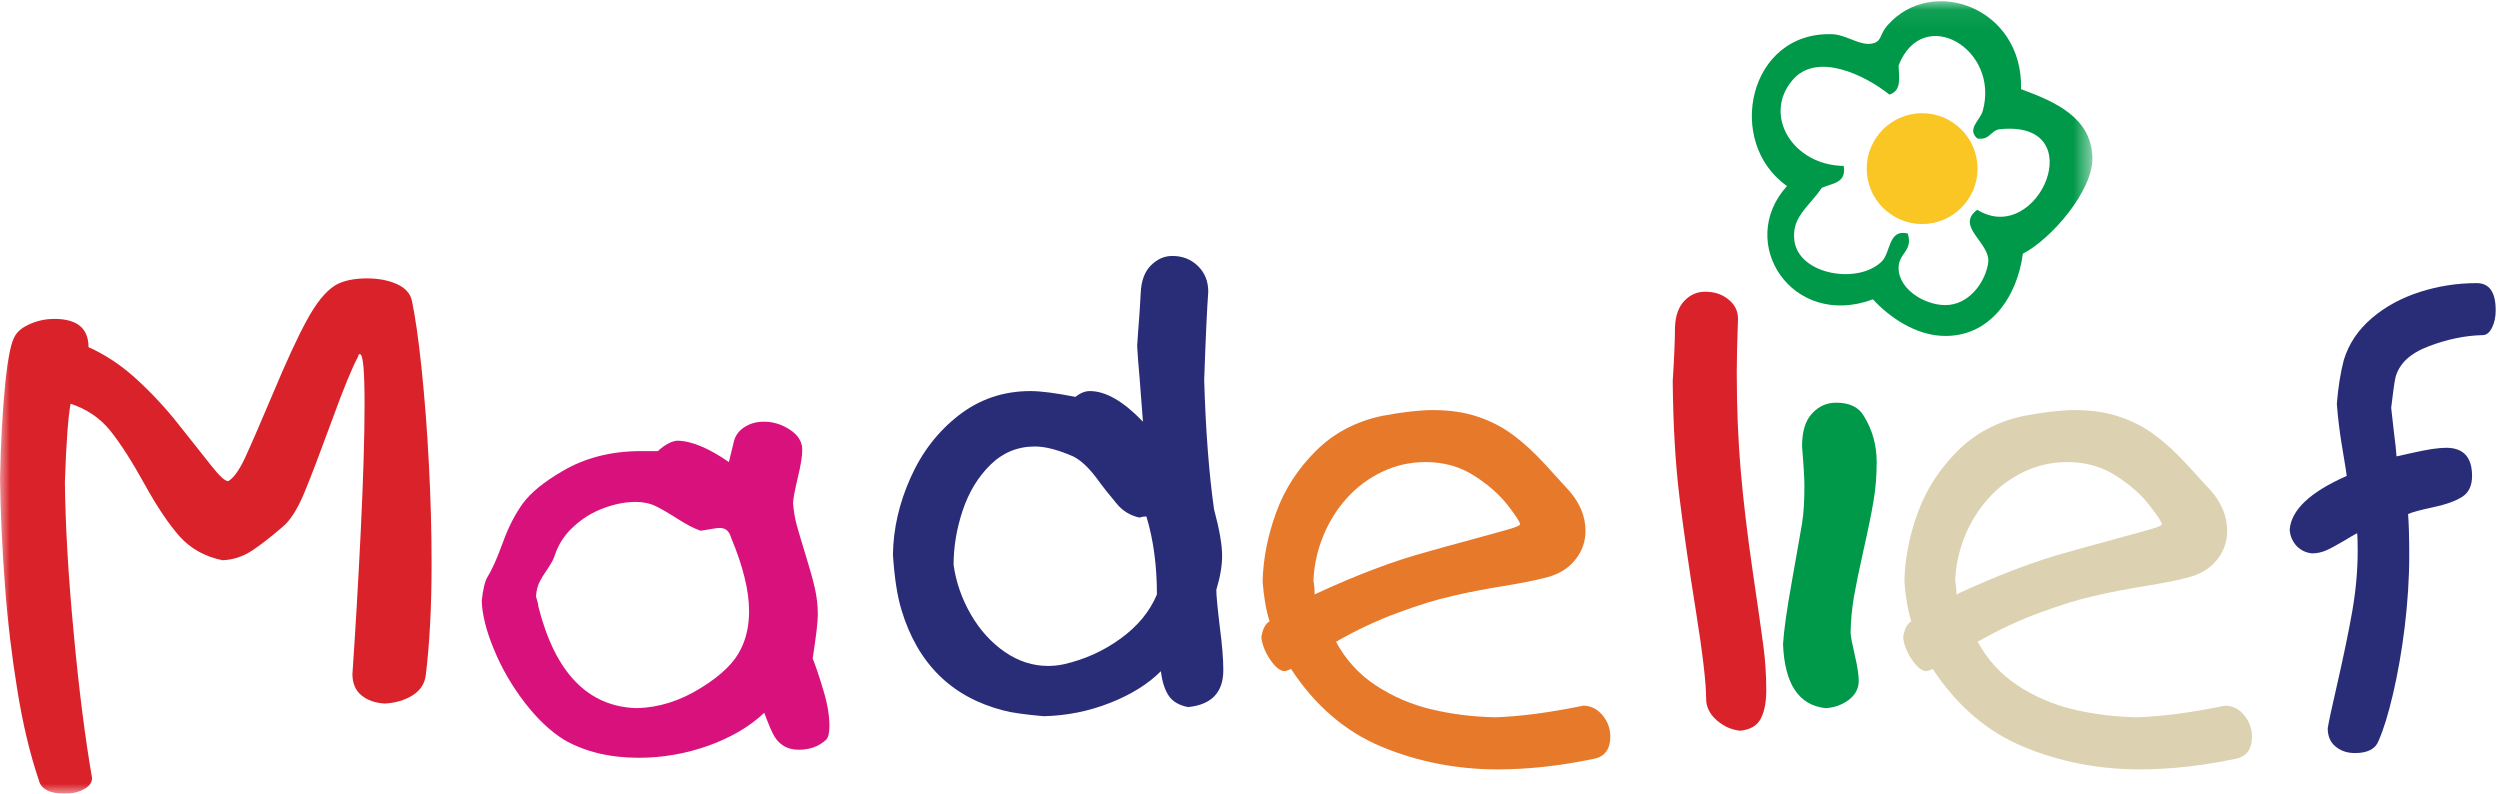 <?xml version="1.0" encoding="UTF-8" standalone="no"?>
<svg width="126px" height="40px" viewBox="0 0 126 40" version="1.1" xmlns="http://www.w3.org/2000/svg" xmlns:xlink="http://www.w3.org/1999/xlink">
    <!-- Generator: Sketch 39.1 (31720) - http://www.bohemiancoding.com/sketch -->
    <title>logo</title>
    <desc>Created with Sketch.</desc>
    <defs>
        <polygon id="path-1" points="52.729 40 0 40 0 0.062 105.457 0.062 105.457 40"></polygon>
    </defs>
    <g id="Home" stroke="none" stroke-width="1" fill="none" fill-rule="evenodd">
        <g id="Desktop-HD" transform="translate(-147, -76)">
            <g id="sticky-nav" transform="translate(0, 50)">
                <g id="logo" transform="translate(147, 26)">
                    <path d="M124.826,14.269 C125.464,14.269 125.783,14.724 125.783,15.639 C125.783,15.969 125.724,16.262 125.599,16.511 C125.475,16.765 125.318,16.89 125.123,16.89 C124.246,16.911 123.347,17.095 122.405,17.453 C121.463,17.81 120.906,18.335 120.727,19.044 C120.673,19.299 120.603,19.802 120.516,20.555 C120.543,20.825 120.592,21.226 120.651,21.762 C120.722,22.292 120.765,22.704 120.786,23.002 C121.068,22.937 121.355,22.872 121.659,22.807 C121.956,22.742 122.254,22.682 122.557,22.633 C122.855,22.59 123.098,22.568 123.288,22.568 C124.154,22.568 124.592,23.039 124.592,23.987 C124.592,24.474 124.43,24.826 124.1,25.037 C123.77,25.248 123.283,25.427 122.644,25.562 C122.005,25.697 121.583,25.811 121.366,25.909 C121.404,26.336 121.426,27.035 121.426,28.009 C121.426,29.173 121.344,30.375 121.198,31.598 C121.047,32.827 120.847,33.953 120.608,34.976 C120.37,35.994 120.126,36.784 119.877,37.342 C119.72,37.753 119.325,37.954 118.686,37.954 C118.313,37.954 117.983,37.851 117.717,37.629 C117.452,37.418 117.317,37.109 117.317,36.703 C117.36,36.427 117.528,35.631 117.831,34.321 C118.129,33.011 118.372,31.836 118.556,30.797 C118.735,29.758 118.827,28.751 118.827,27.771 C118.827,27.365 118.822,27.067 118.8,26.872 C118.686,26.932 118.448,27.067 118.091,27.284 C117.744,27.489 117.452,27.646 117.23,27.744 C117.003,27.841 116.77,27.89 116.526,27.89 C116.212,27.857 115.958,27.733 115.747,27.516 C115.547,27.294 115.422,27.024 115.4,26.694 C115.476,25.697 116.44,24.793 118.275,23.987 C118.242,23.732 118.199,23.462 118.15,23.175 C118.102,22.888 118.053,22.617 118.015,22.357 C117.971,22.097 117.929,21.783 117.88,21.405 C117.836,21.031 117.798,20.674 117.777,20.349 C117.842,19.521 117.961,18.784 118.129,18.14 C118.383,17.317 118.854,16.619 119.541,16.034 C120.229,15.444 121.041,15.011 121.967,14.713 C122.898,14.416 123.851,14.269 124.826,14.269" id="Fill-1" fill="#292D78"></path>
                    <path d="M108.958,26.428 C108.958,26.325 108.753,26.006 108.335,25.47 C107.924,24.929 107.356,24.436 106.641,23.976 C105.926,23.516 105.109,23.288 104.194,23.288 C103.409,23.288 102.678,23.456 102.002,23.781 C101.32,24.106 100.724,24.55 100.221,25.113 C99.712,25.681 99.311,26.32 99.019,27.045 C98.732,27.765 98.57,28.507 98.543,29.26 C98.58,29.449 98.602,29.682 98.602,29.958 C100.697,28.983 102.597,28.263 104.302,27.803 C104.72,27.679 105.439,27.484 106.457,27.208 C107.475,26.926 108.141,26.748 108.455,26.656 C108.768,26.558 108.937,26.488 108.958,26.428 L108.958,26.428 Z M102.002,20.961 C103.068,20.76 103.923,20.668 104.568,20.668 C105.412,20.668 106.165,20.777 106.826,21.004 C107.491,21.226 108.081,21.534 108.595,21.919 C109.115,22.303 109.651,22.79 110.192,23.38 C110.734,23.976 111.162,24.442 111.47,24.777 C111.989,25.394 112.25,26.055 112.25,26.748 C112.25,27.311 112.071,27.814 111.708,28.247 C111.351,28.686 110.832,28.983 110.155,29.135 C109.738,29.249 109.061,29.379 108.13,29.536 C107.193,29.682 106.327,29.855 105.532,30.039 C104.735,30.218 103.832,30.499 102.803,30.878 C101.78,31.252 100.741,31.739 99.674,32.345 C100.167,33.249 100.838,33.986 101.683,34.543 C102.527,35.101 103.463,35.507 104.486,35.75 C105.51,35.994 106.582,36.129 107.708,36.151 C108.98,36.108 110.463,35.913 112.136,35.566 C112.515,35.566 112.84,35.723 113.099,36.037 C113.365,36.357 113.5,36.714 113.5,37.115 C113.5,37.764 113.224,38.143 112.661,38.246 C110.961,38.603 109.348,38.777 107.827,38.777 C105.77,38.777 103.821,38.398 101.991,37.64 C100.156,36.882 98.629,35.572 97.4,33.704 C97.373,33.737 97.33,33.758 97.259,33.78 C97.195,33.796 97.146,33.812 97.108,33.829 C96.87,33.829 96.626,33.634 96.361,33.249 C96.101,32.86 95.955,32.486 95.917,32.112 C95.987,31.69 96.123,31.43 96.329,31.317 C96.155,30.759 96.036,30.088 95.982,29.314 C96.004,28.161 96.231,26.997 96.659,25.833 C97.086,24.663 97.758,23.629 98.656,22.731 C99.56,21.832 100.67,21.242 102.002,20.961 L102.002,20.961 Z" id="Fill-2" fill="#DCD2B1"></path>
                    <path d="M93.935,20.961 C94.368,21.659 94.585,22.438 94.585,23.288 C94.585,23.949 94.537,24.593 94.429,25.226 C94.326,25.86 94.158,26.683 93.93,27.684 C93.703,28.697 93.541,29.492 93.438,30.077 C93.34,30.662 93.28,31.268 93.27,31.88 C93.28,32.091 93.356,32.475 93.486,33.038 C93.617,33.601 93.681,34.029 93.681,34.316 C93.681,34.7 93.514,35.014 93.183,35.269 C92.847,35.523 92.458,35.664 92.014,35.691 C90.66,35.55 89.941,34.473 89.865,32.459 C89.908,31.782 90.054,30.721 90.314,29.281 C90.568,27.841 90.741,26.878 90.823,26.38 C90.904,25.887 90.942,25.248 90.942,24.485 C90.942,24.122 90.904,23.462 90.823,22.503 C90.823,21.762 90.985,21.21 91.321,20.847 C91.656,20.479 92.062,20.295 92.544,20.295 C93.211,20.295 93.676,20.517 93.935,20.961" id="Fill-3" fill="#009949"></path>
                    <path d="M87.596,16.067 C87.553,17.187 87.532,18.091 87.532,18.774 C87.532,20.56 87.602,22.206 87.732,23.716 C87.862,25.232 88.062,26.905 88.327,28.729 C88.598,30.559 88.777,31.831 88.874,32.556 C88.971,33.282 89.02,34.029 89.02,34.787 C89.02,35.371 88.934,35.842 88.75,36.205 C88.571,36.562 88.23,36.774 87.71,36.828 C87.288,36.79 86.892,36.617 86.53,36.308 C86.173,35.994 85.989,35.631 85.989,35.22 C85.989,34.413 85.815,32.941 85.474,30.797 C85.128,28.648 84.852,26.737 84.646,25.059 C84.441,23.38 84.326,21.432 84.305,19.217 C84.386,17.962 84.419,17.052 84.419,16.478 C84.446,15.894 84.608,15.45 84.901,15.152 C85.192,14.854 85.534,14.703 85.935,14.703 C86.411,14.703 86.801,14.832 87.12,15.098 C87.434,15.352 87.596,15.677 87.596,16.067" id="Fill-4" fill="#D9222A"></path>
                    <path d="M76.612,26.428 C76.612,26.325 76.412,26.006 75.995,25.47 C75.578,24.929 75.015,24.436 74.301,23.976 C73.581,23.516 72.769,23.288 71.848,23.288 C71.063,23.288 70.338,23.456 69.656,23.781 C68.979,24.106 68.378,24.55 67.875,25.113 C67.366,25.681 66.971,26.32 66.678,27.045 C66.386,27.765 66.229,28.507 66.197,29.26 C66.235,29.449 66.256,29.682 66.256,29.958 C68.351,28.983 70.251,28.263 71.962,27.803 C72.379,27.679 73.099,27.484 74.117,27.208 C75.134,26.926 75.8,26.748 76.109,26.656 C76.423,26.558 76.596,26.488 76.612,26.428 L76.612,26.428 Z M69.656,20.961 C70.722,20.76 71.578,20.668 72.222,20.668 C73.066,20.668 73.819,20.777 74.485,21.004 C75.151,21.226 75.735,21.534 76.255,21.919 C76.774,22.303 77.305,22.79 77.852,23.38 C78.388,23.976 78.816,24.442 79.124,24.777 C79.644,25.394 79.909,26.055 79.909,26.748 C79.909,27.311 79.731,27.814 79.362,28.247 C79.005,28.686 78.486,28.983 77.814,29.135 C77.392,29.249 76.715,29.379 75.784,29.536 C74.853,29.682 73.987,29.855 73.191,30.039 C72.395,30.218 71.486,30.499 70.463,30.878 C69.439,31.252 68.395,31.739 67.334,32.345 C67.821,33.249 68.492,33.986 69.337,34.543 C70.186,35.101 71.123,35.507 72.141,35.75 C73.164,35.994 74.236,36.129 75.367,36.151 C76.639,36.108 78.117,35.913 79.79,35.566 C80.169,35.566 80.494,35.723 80.759,36.037 C81.024,36.357 81.159,36.714 81.159,37.115 C81.159,37.764 80.878,38.143 80.32,38.246 C78.615,38.603 77.008,38.777 75.481,38.777 C73.424,38.777 71.475,38.398 69.645,37.64 C67.815,36.882 66.283,35.572 65.06,33.704 C65.027,33.737 64.984,33.758 64.919,33.78 C64.849,33.796 64.8,33.812 64.768,33.829 C64.529,33.829 64.28,33.634 64.02,33.249 C63.755,32.86 63.614,32.486 63.571,32.112 C63.642,31.69 63.777,31.43 63.988,31.317 C63.809,30.759 63.696,30.088 63.636,29.314 C63.663,28.161 63.891,26.997 64.318,25.833 C64.74,24.663 65.412,23.629 66.316,22.731 C67.214,21.832 68.33,21.242 69.656,20.961 L69.656,20.961 Z" id="Fill-5" fill="#E7792B"></path>
                    <path d="M60.897,14.703 C60.837,15.482 60.767,16.971 60.691,19.152 C60.767,21.718 60.935,23.889 61.189,25.676 C61.46,26.683 61.595,27.457 61.595,28.009 C61.595,28.512 61.498,29.086 61.303,29.725 C61.303,30.012 61.362,30.635 61.476,31.577 C61.601,32.524 61.655,33.249 61.655,33.774 C61.655,34.895 61.065,35.518 59.879,35.637 C59.43,35.55 59.105,35.361 58.91,35.074 C58.71,34.781 58.574,34.37 58.509,33.829 C57.865,34.473 57.01,35.009 55.943,35.426 C54.877,35.848 53.762,36.07 52.598,36.097 C51.623,36.01 50.947,35.913 50.562,35.805 C47.964,35.133 46.253,33.45 45.436,30.748 C45.219,30.034 45.078,29.103 45.003,27.949 C45.024,26.639 45.322,25.346 45.896,24.068 C46.47,22.785 47.276,21.74 48.327,20.928 C49.371,20.116 50.579,19.71 51.937,19.71 C52.452,19.71 53.204,19.808 54.2,20.002 C54.444,19.808 54.688,19.71 54.926,19.71 C55.727,19.71 56.62,20.224 57.605,21.253 C57.551,20.522 57.497,19.797 57.438,19.088 C57.373,18.378 57.335,17.832 57.313,17.442 C57.335,17.16 57.351,16.911 57.362,16.695 C57.378,16.489 57.394,16.305 57.405,16.148 C57.416,15.996 57.427,15.791 57.448,15.531 C57.459,15.271 57.481,15.017 57.492,14.762 C57.519,14.15 57.692,13.685 58.011,13.371 C58.325,13.057 58.683,12.9 59.089,12.9 C59.592,12.9 60.014,13.062 60.366,13.398 C60.718,13.734 60.897,14.172 60.897,14.703 L60.897,14.703 Z M54.087,23.002 C53.329,22.671 52.685,22.503 52.159,22.503 C51.288,22.503 50.541,22.812 49.918,23.424 C49.296,24.035 48.83,24.804 48.522,25.719 C48.213,26.645 48.061,27.56 48.061,28.469 C48.186,29.357 48.484,30.196 48.938,30.981 C49.393,31.766 49.967,32.389 50.644,32.86 C51.331,33.331 52.057,33.563 52.825,33.563 C53.091,33.563 53.35,33.536 53.621,33.477 C54.666,33.238 55.619,32.811 56.479,32.183 C57.34,31.56 57.952,30.819 58.309,29.958 C58.309,28.523 58.136,27.213 57.779,26.028 C57.665,26.028 57.546,26.044 57.438,26.087 C56.972,25.99 56.588,25.757 56.285,25.389 C55.981,25.032 55.629,24.593 55.245,24.068 C54.85,23.548 54.466,23.191 54.087,23.002 L54.087,23.002 Z" id="Fill-6" fill="#292D78"></path>
                    <path d="M37.348,32.692 C37.619,32.15 37.754,31.517 37.754,30.802 C37.754,29.785 37.456,28.556 36.85,27.105 C36.758,26.775 36.574,26.607 36.276,26.607 C36.206,26.607 36.06,26.623 35.848,26.661 C35.637,26.699 35.453,26.731 35.307,26.748 C35.004,26.645 34.62,26.45 34.154,26.152 C33.688,25.854 33.315,25.638 33.033,25.503 C32.752,25.367 32.416,25.297 32.026,25.297 C31.512,25.297 30.965,25.405 30.408,25.616 C29.845,25.827 29.347,26.131 28.908,26.542 C28.464,26.943 28.156,27.414 27.977,27.944 C27.928,28.123 27.809,28.355 27.614,28.648 C27.414,28.935 27.273,29.168 27.181,29.357 C27.089,29.541 27.035,29.779 27.014,30.066 C27.089,30.304 27.133,30.472 27.133,30.57 C27.977,33.91 29.628,35.615 32.086,35.691 C33.201,35.664 34.284,35.323 35.323,34.673 C36.368,34.029 37.039,33.363 37.348,32.692 L37.348,32.692 Z M41.625,37.293 C41.262,37.623 40.813,37.786 40.26,37.786 C39.984,37.786 39.752,37.732 39.562,37.629 C39.373,37.526 39.226,37.391 39.113,37.239 C38.999,37.077 38.907,36.893 38.815,36.682 C38.728,36.465 38.626,36.216 38.517,35.924 C37.797,36.611 36.866,37.158 35.724,37.575 C34.571,37.986 33.396,38.192 32.194,38.192 C30.749,38.192 29.498,37.894 28.443,37.293 C27.739,36.86 27.068,36.221 26.429,35.388 C25.79,34.549 25.276,33.666 24.897,32.735 C24.507,31.798 24.301,30.981 24.28,30.277 C24.345,29.687 24.442,29.292 24.567,29.081 C24.799,28.713 25.054,28.139 25.341,27.349 C25.628,26.553 25.969,25.898 26.364,25.356 C26.759,24.826 27.414,24.29 28.324,23.759 C29.466,23.077 30.792,22.736 32.308,22.736 L33.158,22.736 C33.488,22.428 33.813,22.249 34.111,22.211 C34.831,22.211 35.702,22.574 36.736,23.288 L36.969,22.33 C37.029,22.011 37.196,21.746 37.483,21.551 C37.776,21.35 38.111,21.253 38.512,21.253 C38.961,21.253 39.394,21.383 39.806,21.654 C40.223,21.924 40.434,22.26 40.434,22.677 C40.434,22.996 40.358,23.456 40.212,24.057 C40.071,24.658 39.984,25.091 39.968,25.356 C40.006,25.789 40.071,26.163 40.158,26.477 C40.244,26.796 40.396,27.289 40.596,27.949 C40.802,28.61 40.959,29.168 41.062,29.617 C41.165,30.066 41.219,30.521 41.219,30.97 C41.219,31.333 41.132,32.075 40.959,33.184 C41.1,33.542 41.278,34.056 41.484,34.743 C41.695,35.431 41.803,36.043 41.803,36.595 C41.803,36.947 41.744,37.18 41.625,37.293 L41.625,37.293 Z" id="Fill-7" fill="#D8117D"></path>
                    <g id="Group-11">
                        <mask id="mask-2" fill="white">
                            <use xlink:href="#path-1"></use>
                        </mask>
                        <g id="Clip-9"></g>
                        <path d="M4.461,17.496 C5.311,17.875 6.117,18.411 6.875,19.104 C7.638,19.802 8.358,20.571 9.019,21.415 C9.69,22.254 10.226,22.937 10.643,23.462 C11.054,23.987 11.341,24.252 11.504,24.252 C11.774,24.09 12.056,23.7 12.343,23.088 C12.63,22.471 13.106,21.372 13.772,19.797 C14.432,18.221 14.995,16.998 15.466,16.137 C15.937,15.266 16.408,14.686 16.89,14.383 C17.296,14.145 17.832,14.031 18.493,14.031 C19.077,14.031 19.581,14.129 20.003,14.318 C20.431,14.513 20.685,14.795 20.761,15.163 C20.929,15.953 21.091,17.09 21.248,18.573 C21.4,20.062 21.53,21.664 21.616,23.397 C21.708,25.124 21.752,26.796 21.752,28.415 C21.752,30.57 21.654,32.437 21.459,34.029 C21.405,34.462 21.183,34.803 20.783,35.052 C20.393,35.29 19.927,35.431 19.391,35.458 C18.909,35.431 18.514,35.29 18.211,35.041 C17.913,34.792 17.762,34.435 17.762,33.975 C17.908,31.863 18.049,29.482 18.179,26.829 C18.309,24.171 18.374,22.011 18.374,20.349 C18.374,18.682 18.298,17.848 18.141,17.848 C18.081,17.848 18.054,17.886 18.054,17.962 C17.762,18.492 17.323,19.553 16.744,21.15 C16.159,22.747 15.694,23.971 15.347,24.815 C14.995,25.665 14.627,26.239 14.243,26.553 C13.653,27.062 13.139,27.462 12.689,27.76 C12.235,28.052 11.747,28.215 11.211,28.236 C10.329,28.052 9.614,27.657 9.057,27.04 C8.505,26.417 7.915,25.54 7.287,24.404 C6.659,23.267 6.085,22.368 5.571,21.724 C5.051,21.074 4.385,20.62 3.557,20.349 C3.432,21.031 3.335,22.352 3.27,24.312 C3.297,26.515 3.443,29.048 3.714,31.901 C3.979,34.754 4.288,37.19 4.639,39.21 C4.639,39.442 4.504,39.632 4.233,39.773 C3.968,39.924 3.638,40 3.27,40 C2.506,40 2.068,39.773 1.96,39.329 C1.527,38.057 1.164,36.562 0.882,34.835 C0.601,33.109 0.384,31.328 0.249,29.498 C0.108,27.663 0.027,25.865 0,24.111 C0.043,22.217 0.13,20.62 0.265,19.326 C0.395,18.026 0.563,17.225 0.763,16.917 C0.909,16.673 1.175,16.467 1.559,16.31 C1.943,16.148 2.333,16.072 2.739,16.072 C3.887,16.072 4.461,16.549 4.461,17.496" id="Fill-8" fill="#D9222A" mask="url(#mask-2)"></path>
                        <path d="M101.861,4.493 C103.626,5.142 105.374,5.927 105.456,7.903 C105.526,9.598 103.361,12.066 101.953,12.786 C101.661,15 100.253,17.025 97.898,16.928 C96.523,16.873 95.235,15.996 94.395,15.087 C90.32,16.597 87.477,12.229 90.065,9.376 C86.92,7.167 88.127,1.548 92.371,1.726 C93.075,1.759 93.779,2.343 94.395,2.186 C94.85,2.078 94.726,1.726 95.138,1.266 C97.373,-1.262 101.969,0.368 101.861,4.493 L101.861,4.493 Z M99.929,5.597 L99.929,5.597 C100.805,2.452 96.908,0.194 95.689,3.296 C95.717,3.984 95.836,4.558 95.229,4.769 C94.011,3.794 91.575,2.592 90.347,4.032 C88.82,5.814 90.368,8.331 92.923,8.363 C93.075,9.251 92.317,9.229 91.819,9.468 C91.159,10.437 90.276,10.946 90.438,12.137 C90.671,13.874 93.708,14.351 94.862,13.154 C95.289,12.705 95.18,11.525 96.15,11.768 C96.432,12.662 95.679,12.743 95.689,13.522 C95.706,14.681 97.227,15.493 98.266,15.363 C99.376,15.222 100.08,14.118 100.205,13.246 C100.345,12.239 98.516,11.417 99.653,10.572 C102.727,12.483 105.499,5.992 100.756,6.517 C100.313,6.598 100.275,7.086 99.653,6.977 C99.117,6.501 99.798,6.057 99.929,5.597 L99.929,5.597 Z" id="Fill-10" fill="#009949" mask="url(#mask-2)"></path>
                    </g>
                    <path d="M96.875,11.292 C98.413,11.292 99.668,10.036 99.668,8.499 C99.668,6.956 98.413,5.705 96.875,5.705 C95.338,5.705 94.082,6.956 94.082,8.499 C94.082,10.036 95.338,11.292 96.875,11.292" id="Fill-12" fill="#F9C623"></path>
                </g>
            </g>
        </g>
    </g>
</svg>